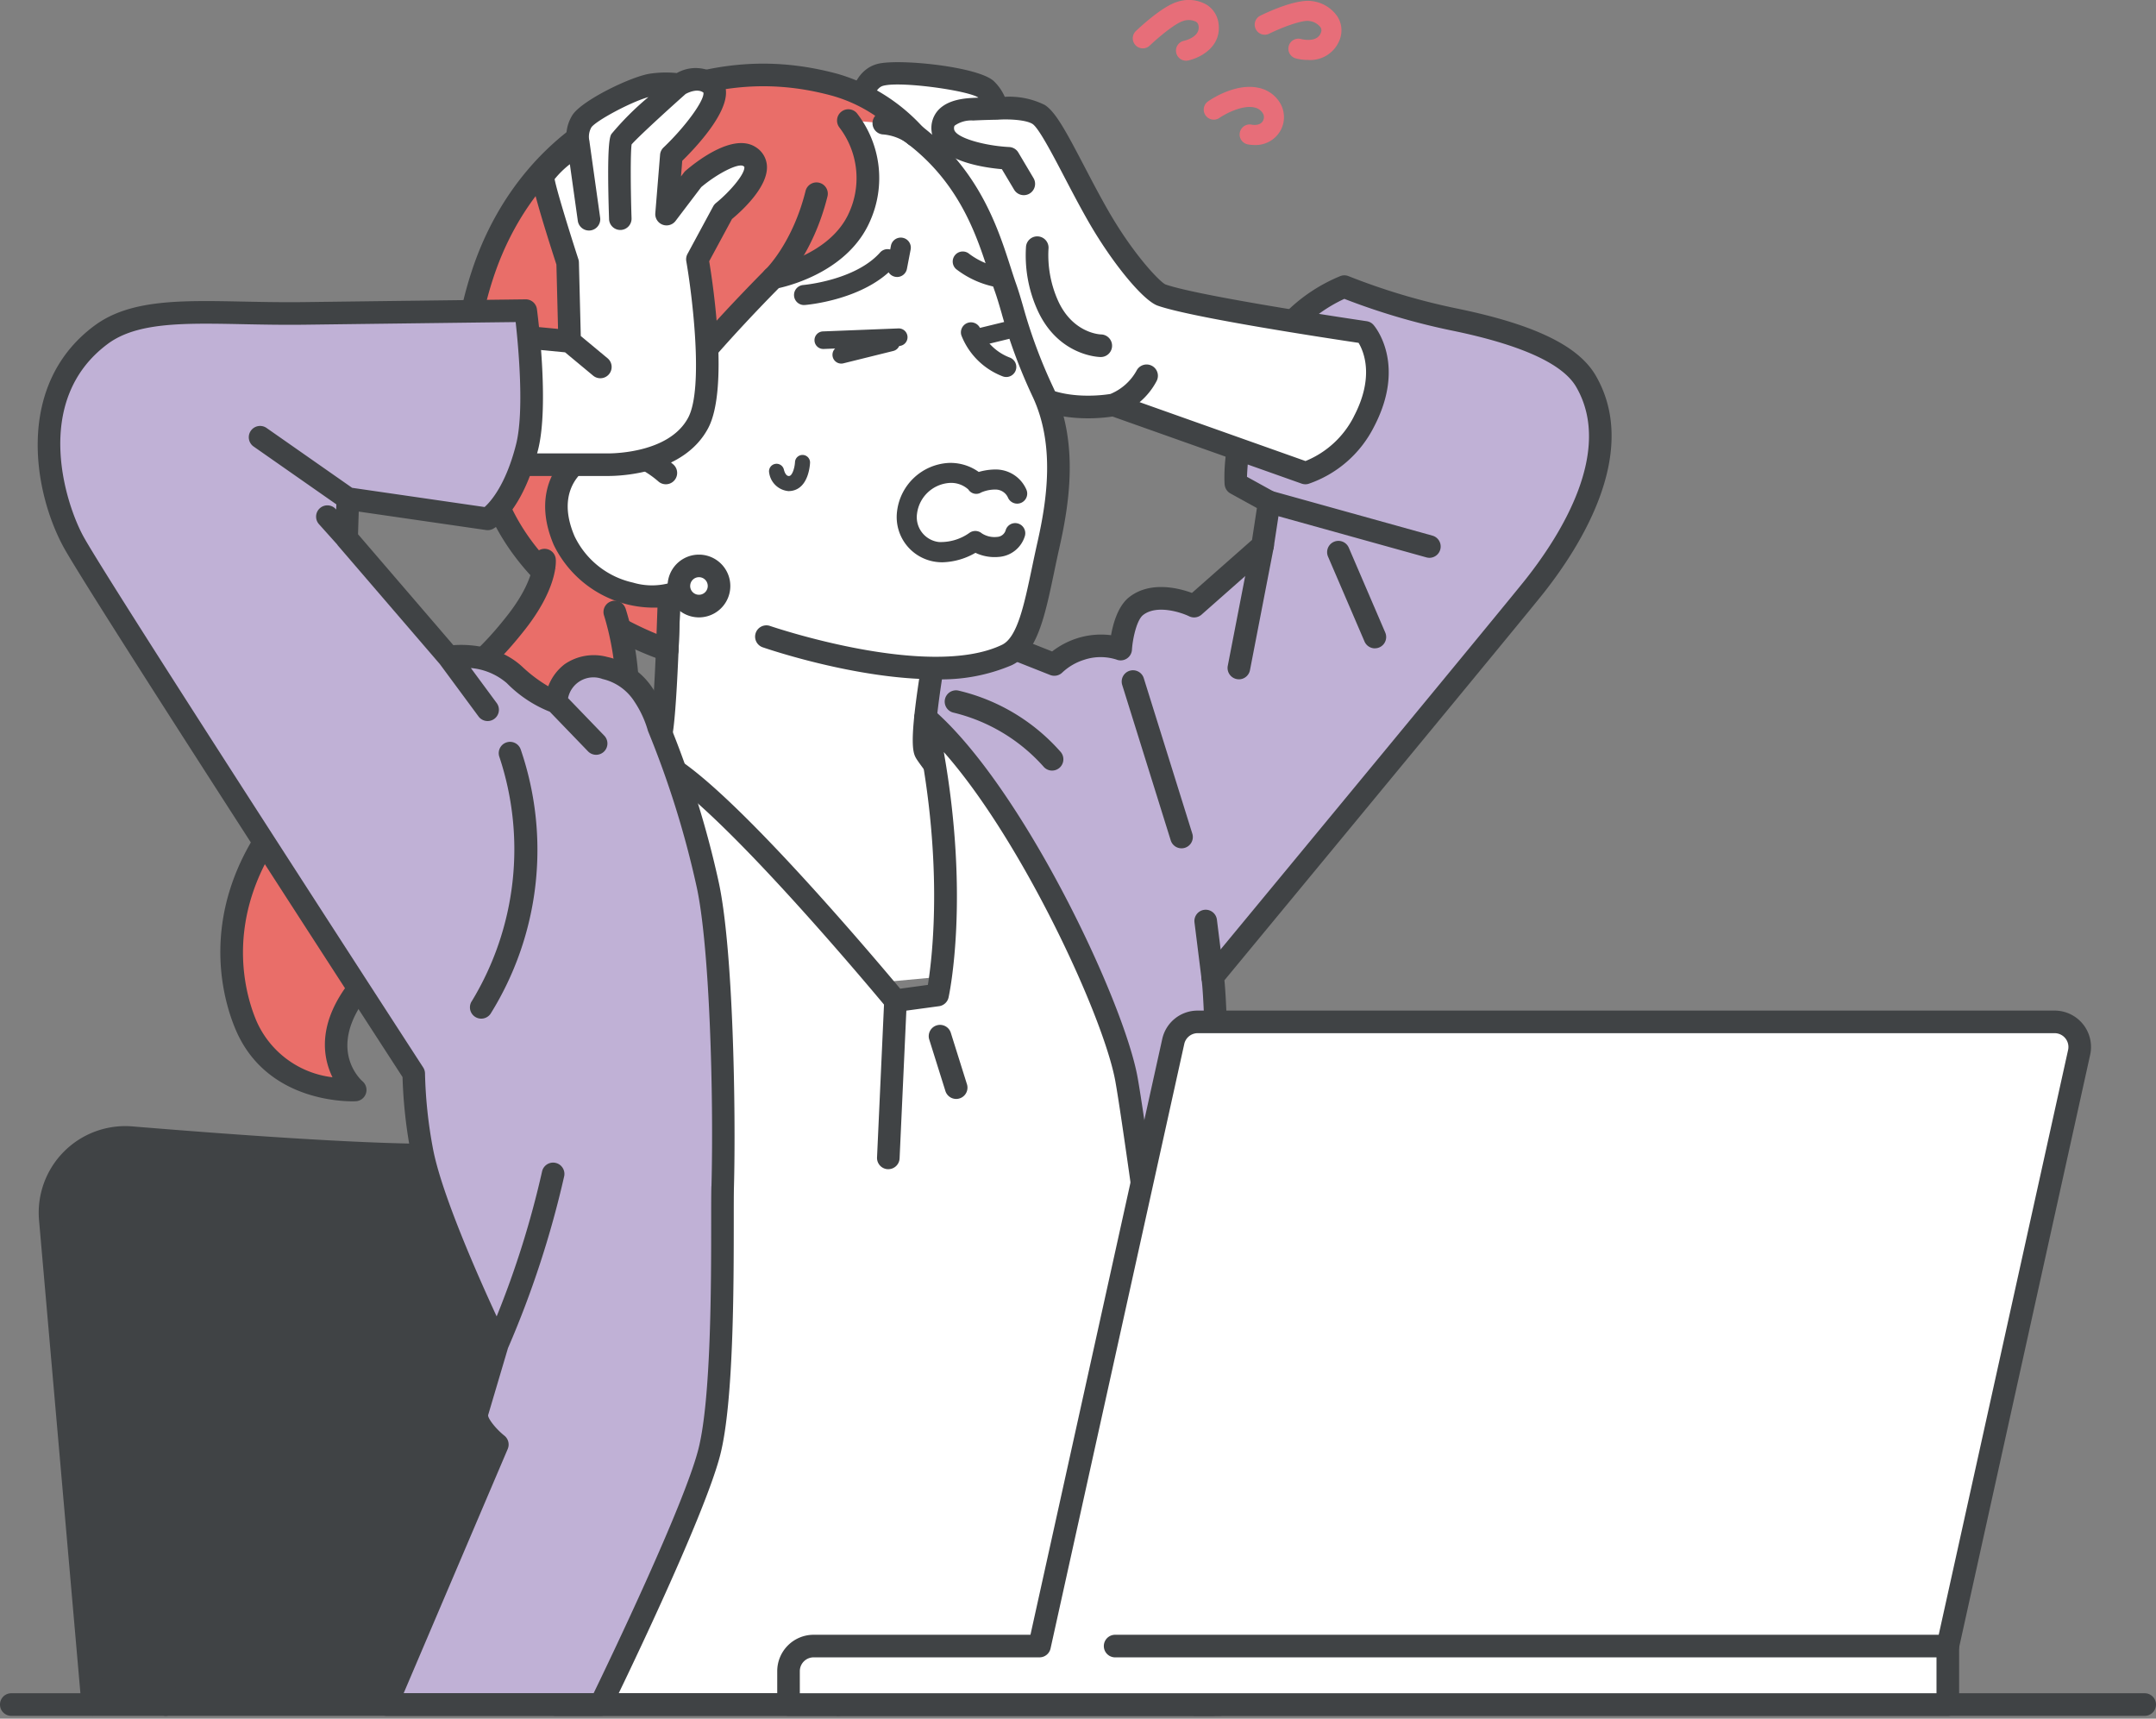 <svg xmlns="http://www.w3.org/2000/svg" xmlns:xlink="http://www.w3.org/1999/xlink" width="282.291" height="225" viewBox="0 0 282.291 225"><rect x="0" y="0" width="282.291" height="225" fill="#808080" stroke="none"/><defs><clipPath id="a"><rect width="282.291" height="225" fill="none"/></clipPath><clipPath id="b"><rect width="282.291" height="224.631" fill="none"/></clipPath></defs><g clip-path="url(#a)" style="isolation:isolate"><g transform="translate(0 0)"><g transform="translate(0 0)" clip-path="url(#b)"><path d="M89.609,64.709c-10.583.971-27.205,2.334-37.052,2.334-9.653,0-27.327-1.31-39.045-2.276A9.858,9.858,0,0,0,2.884,75.45l5.558,63.53h97.6L100.33,73.667a9.857,9.857,0,0,0-10.721-8.958" transform="translate(3.704 84.172)" fill="#404345"/><path d="M106.878,141.295a1.477,1.477,0,0,1-1.471-1.351L99.692,74.633a8.382,8.382,0,0,0-9.112-7.616c-11.642,1.068-27.546,2.341-37.188,2.341-9.5,0-26.543-1.241-39.165-2.281a8.378,8.378,0,0,0-9.036,9.082l5.558,63.528a1.479,1.479,0,0,1-2.946.258L2.246,76.416A11.337,11.337,0,0,1,14.47,64.128C27.039,65.164,44,66.4,53.393,66.4c10.033,0,27.436-1.459,36.918-2.327a11.337,11.337,0,0,1,12.328,10.3l5.715,65.311a1.477,1.477,0,0,1-1.344,1.6,1.251,1.251,0,0,1-.131.007" transform="translate(2.866 83.335)" fill="#404345"/><path d="M12.32,122.71a1.477,1.477,0,0,1-1.471-1.351L7.222,79.909a1.479,1.479,0,0,1,2.946-.258L13.8,121.1a1.477,1.477,0,0,1-1.344,1.6,1.251,1.251,0,0,1-.131.007" transform="translate(9.393 101.919)" fill="#404345"/><path d="M141.869,28.665c-2.527-4.334-10.385-6.663-17.308-8.076A85.31,85.31,0,0,1,110.247,16.3,20.435,20.435,0,0,0,99,27.813c-3.478,8.845-2.955,14.272-2.955,14.272l4.366,2.405-.875,5.724-8.958,7.911s-4.675-2.29-7.6,0c-1.749,1.372-2.023,5.623-2.023,5.623a8.282,8.282,0,0,0-5.255,0,8.789,8.789,0,0,0-3.432,2.019L55.04,58.952,50.533,79.175l11.3,3.627,1.844,3.565s14.7,18.793,17.863,38.769c1.706,10.779,9.2,76.794,9.2,76.794h3.151s.371-86.215-.875-95.175c-.007-.032-.011-.062-.016-.1,8.923-10.79,39.637-47.945,42.178-51.163,4.576-5.793,12.146-17.483,6.693-26.83" transform="translate(65.776 21.22)" fill="#c0b1d6"/><path d="M94.725,204.246H91.576a1.479,1.479,0,0,1-1.471-1.312c-.074-.661-7.513-66.108-9.193-76.732C77.847,106.829,63.49,88.3,63.345,88.115a1.291,1.291,0,0,1-.15-.232L61.632,84.86,50.918,81.419a1.48,1.48,0,0,1-.992-1.729l4.507-20.224a1.478,1.478,0,0,1,1.986-1.054l16.4,6.488A10.558,10.558,0,0,1,76.1,63.174a10.328,10.328,0,0,1,4.433-.4c.285-1.607.93-3.848,2.375-4.981,2.748-2.154,6.491-1.188,8.219-.555L98.992,50.3l.638-4.173-3.462-1.908a1.485,1.485,0,0,1-.76-1.153c-.021-.237-.513-5.885,3.054-14.956A21.792,21.792,0,0,1,110.6,15.742a1.467,1.467,0,0,1,1.052.035,84.62,84.62,0,0,0,14.038,4.2c10.2,2.085,16.01,4.875,18.289,8.781,5.8,9.945-1.777,22.121-6.811,28.494-2.511,3.179-32.087,38.96-41.791,50.7,1.169,11.352.838,91.364.824,94.825a1.48,1.48,0,0,1-1.48,1.473m-1.83-2.958h.357c.041-11.423.262-85.377-.868-93.493l-.012-.087a1.485,1.485,0,0,1,.322-1.155c9.25-11.186,39.627-47.936,42.157-51.138,4.566-5.782,11.492-16.74,6.576-25.168-1.775-3.04-7.266-5.522-16.326-7.374a88.083,88.083,0,0,1-14.017-4.136,19.325,19.325,0,0,0-9.872,10.454,36.789,36.789,0,0,0-2.877,12.845l3.625,2a1.477,1.477,0,0,1,.748,1.519l-.875,5.722a1.484,1.484,0,0,1-.483.886l-8.958,7.908a1.477,1.477,0,0,1-1.63.221c-1.07-.518-4.251-1.561-6.03-.163-.84.656-1.367,3.1-1.459,4.553a1.482,1.482,0,0,1-2.042,1.273A6.832,6.832,0,0,0,76.984,66a7.4,7.4,0,0,0-2.813,1.639,1.493,1.493,0,0,1-1.607.345L56.941,61.8,53.107,79.016l10.012,3.215a1.479,1.479,0,0,1,.861.727L65.759,86.4C67.1,88.144,80.74,106.2,83.834,125.739c1.558,9.844,8,66.193,9.062,75.549" transform="translate(64.94 20.384)" fill="#404345"/><path d="M88.424,33.2c4.764,1.687,26.655,4.893,26.655,4.893s3.742,4.309-.17,11.731a13.573,13.573,0,0,1-7.639,6.67l-25.125-8.91S71.859,49.6,68.105,42.614a44.526,44.526,0,0,1-4.622-11.754L59.067,19.717,48.9,9.461s-.023-4.341,2.7-5.082,12.567.6,13.872,1.9a4.04,4.04,0,0,1,1.335,2.5s3.851-.308,5.549.787,4.415,7.34,7.7,13.112S87.183,32.756,88.424,33.2" transform="translate(63.648 5.425)" fill="#fff"/><path d="M117.033,37.94a1.471,1.471,0,0,0-.9-.493c-.219-.032-21.744-3.2-26.358-4.817-.769-.377-4.23-3.94-7.6-9.863-1.066-1.869-2.053-3.759-3.008-5.586-2.435-4.659-3.772-7.133-5.176-8.04a10.4,10.4,0,0,0-5.245-1.068,6.4,6.4,0,0,0-1.4-2.021C65.414,4.128,54.8,3.024,52.044,3.774c-3.011.819-3.8,4.481-3.788,6.514a1.481,1.481,0,0,0,.43,1.036L58.64,21.365,62.9,32.1a46.97,46.97,0,0,0,4.741,12.038c3.812,7.091,13.1,6.113,15.212,5.789l24.763,8.783a1.469,1.469,0,0,0,.884.032,15.029,15.029,0,0,0,8.557-7.409c4.336-8.224.159-13.184-.023-13.391m-2.594,12.012a12.29,12.29,0,0,1-6.318,5.8L86.4,48.046a9.222,9.222,0,0,0,2.223-2.757,1.479,1.479,0,1,0-2.622-1.369,6.938,6.938,0,0,1-3.416,3.05c-1.029.175-9.331,1.376-12.346-4.233a43.74,43.74,0,0,1-4.467-11.319,1.526,1.526,0,0,0-.081-.283L61.28,19.994a1.459,1.459,0,0,0-.327-.5L51.247,9.705c.1-1.02.483-2.78,1.574-3.077C55.119,6,63.98,7.25,65.285,8.172l.007.009c-.269.012-.552.023-.838.039-2.147.11-3.618.663-4.5,1.687a3.477,3.477,0,0,0-.787,2.693c.4,3.8,6.647,4.728,9.2,4.944L69.953,20.2a1.479,1.479,0,1,0,2.543-1.51l-1.973-3.324a1.47,1.47,0,0,0-1.2-.72c-3.238-.163-7.1-1.227-7.213-2.352-.032-.318.053-.417.092-.463a3.77,3.77,0,0,1,2.4-.658c1.558-.081,3.034-.1,3.047-.1l.044,0a.519.519,0,0,0,.06,0c1.39-.11,3.749-.014,4.631.555.812.525,2.668,4.074,4.157,6.926.923,1.763,1.968,3.763,3.059,5.678,3.119,5.48,7.229,10.5,9.165,11.179,4.442,1.572,22.609,4.32,26.305,4.87.674,1.119,2.111,4.465-.635,9.671" transform="translate(62.811 4.603)" fill="#404345"/><path d="M68.166,29.246h-.021c-.23,0-5.662-.154-8.348-6.364a17.383,17.383,0,0,1-1.4-8.129,1.479,1.479,0,0,1,2.939.334,14.638,14.638,0,0,0,1.178,6.622c1.9,4.4,5.533,4.576,5.687,4.58a1.479,1.479,0,0,1-.035,2.958" transform="translate(75.945 17.493)" fill="#404345"/><path d="M79.023,45.6,59.1,38.061,44.181,29.4s-.331,20.68-1.121,27.3c-1.185,9.943-9.508,17.334-9.508,17.334l14.293,18.5,37.9-3.505,6.4-10.42S78.452,61.9,77.532,60.207s1.491-14.6,1.491-14.6" transform="translate(43.673 38.27)" fill="#fff"/><path d="M48.683,94.851a1.478,1.478,0,0,1-1.172-.575l-14.293-18.5a1.478,1.478,0,0,1,.186-2.009c.078-.069,7.92-7.158,9.022-16.4.771-6.47,1.109-26.943,1.114-27.148A1.479,1.479,0,0,1,45.76,28.96l14.82,8.6,19.8,7.5a1.478,1.478,0,0,1,.93,1.653C80.266,52.324,79.359,59.1,79.7,60.389c.835,1.392,9.243,11.8,14.422,18.121a1.48,1.48,0,0,1,.115,1.71l-6.4,10.422a1.479,1.479,0,1,1-2.52-1.549l5.846-9.522c-3.305-4.044-13.228-16.224-14.1-17.822-.389-.718-.727-2.055.237-8.85.306-2.157.658-4.247.882-5.512l-18.77-7.107a1.865,1.865,0,0,1-.216-.1L46.45,32.78c-.115,5.743-.453,19.628-1.086,24.934-1,8.376-6.661,14.919-9,17.3L49.852,92.469a1.479,1.479,0,0,1-1.169,2.382" transform="translate(42.835 37.435)" fill="#404345"/><path d="M90.962,30.721c-2.24-6.29-4.431-18.427-20.07-24.556-7.4-2.9-20.36,2.612-26.727,6.691-16.542,10.6-13.918,24.869-9.807,33.892,2.769,6.079,5.432,11.789,5.432,11.789l4.175,8.953L59.6,76.36s21.235,7.349,31.528,2.421c3.181-1.524,3.878-7.462,5.443-14.394,1.418-6.283,2.3-13.561-.707-20.006-3.231-6.93-3.821-10.608-4.9-13.66" transform="translate(40.701 6.968)" fill="#fff"/><path d="M82.589,82.792c-10.36,0-22-3.973-22.655-4.2A1.478,1.478,0,0,1,60.9,75.8c.207.071,20.782,7.091,30.407,2.483,2.007-.96,2.9-5.19,3.927-10.086.223-1.066.456-2.166.711-3.3,1.259-5.57,2.327-12.772-.6-19.055a69.3,69.3,0,0,1-4.108-11.055c-.3-1.024-.555-1.908-.849-2.737-.255-.72-.509-1.51-.778-2.345-2.069-6.426-5.195-16.137-18.436-21.327-6.481-2.541-18.751,2.306-25.392,6.56C30.517,24.713,32.321,37.752,36.522,46.97c2.734,6,5.4,11.72,5.427,11.777L46.122,67.7a1.478,1.478,0,1,1-2.679,1.25L39.268,60c-.025-.058-2.7-5.786-5.439-11.8-3.835-8.417-7.591-24.255,10.355-35.749C51.124,8,64.323,2.516,72.25,5.623,86.8,11.324,90.318,22.262,92.422,28.8c.262.815.509,1.584.75,2.263.322.911.605,1.876.9,2.9A66.581,66.581,0,0,0,98.022,44.59c3.31,7.1,2.17,14.926.81,20.956-.251,1.114-.481,2.2-.7,3.257-1.238,5.9-2.219,10.555-5.542,12.146a23.52,23.52,0,0,1-10,1.844" transform="translate(39.883 6.133)" fill="#404345"/><path d="M46.482,21.481a1.314,1.314,0,0,1-.1-2.624c.067-.007,6.794-.6,10.044-4.24a1.315,1.315,0,1,1,1.961,1.752c-3.957,4.431-11.476,5.082-11.8,5.107-.035,0-.071,0-.106,0" transform="translate(58.793 18.454)" fill="#404345"/><path d="M48.508,22.9a1.15,1.15,0,0,1-.276-2.267l6.532-1.618a1.15,1.15,0,0,1,.552,2.233l-6.53,1.618a1.168,1.168,0,0,1-.278.035" transform="translate(61.643 24.699)" fill="#404345"/><path d="M60.6,19.066a1.334,1.334,0,0,1-.166-.009,12.288,12.288,0,0,1-5.775-2.437,1.315,1.315,0,1,1,1.71-2,9.688,9.688,0,0,0,4.394,1.825,1.315,1.315,0,0,1-.163,2.619" transform="translate(70.543 18.62)" fill="#404345"/><path d="M60.6,25.491a1.338,1.338,0,0,1-.467-.085,9.409,9.409,0,0,1-5.4-5.335,1.313,1.313,0,0,1,2.486-.849,6.749,6.749,0,0,0,3.846,3.726,1.314,1.314,0,0,1-.467,2.543" transform="translate(71.154 23.864)" fill="#404345"/><path d="M74.816,5.558c-9.591-2.6-18.183-1.211-27.891,3.418C39.079,12.716,32.1,19.858,28.632,30.5c-4.214,12.961-1.356,22.1,1.761,29.36,5.72,14.475,22.466,19.679,22.466,19.679l.228-6.475L50.792,56.429s.67-4.652,1.59-8.475c.861-3.581,14.348-17.143,14.348-17.143s8.456-1.478,11.3-7.954a12.389,12.389,0,0,0-1.5-12.657l4.672.382a7.14,7.14,0,0,1,4.06,1.537A22.867,22.867,0,0,0,74.816,5.558" transform="translate(34.509 5.544)" fill="#e96e69"/><path d="M53.706,81.857a1.52,1.52,0,0,1-.44-.067c-.711-.221-17.476-5.579-23.394-20.528-3.452-8.044-6.056-17.295-1.8-30.379,3.305-10.164,10.074-18.121,19.062-22.4,10.5-5,19.414-6.088,28.915-3.512a24.221,24.221,0,0,1,11.193,7.041,1.509,1.509,0,0,1-.145,2.1A1.44,1.44,0,0,1,85.065,14a6.386,6.386,0,0,0-3.2-1.116,1.479,1.479,0,0,1-1.275-1.657,1.461,1.461,0,0,1,.345-.776,19.366,19.366,0,0,0-5.657-2.631c-8.769-2.38-17.055-1.353-26.867,3.326C40.163,15.08,33.939,22.413,30.887,31.8,26.928,43.965,29.37,52.6,32.6,60.116l.018.039C36.9,71.005,47.91,76.471,52.3,78.274l.152-4.293L50.175,57.467a1.469,1.469,0,0,1,0-.414c.028-.191.693-4.762,1.618-8.606C52.7,44.654,64.229,32.92,66.53,30.6a1.477,1.477,0,0,1,.794-.414c.074-.012,7.717-1.434,10.2-7.091A10.918,10.918,0,0,0,76.259,12,1.479,1.479,0,0,1,78.5,10.072a13.794,13.794,0,0,1,1.735,14.217c-2.753,6.265-9.968,8.279-11.922,8.719-5.464,5.522-13.129,13.98-13.646,16.13-.785,3.266-1.395,7.2-1.535,8.136L55.4,73.7a1.325,1.325,0,0,1,.014.253l-.228,6.475a1.48,1.48,0,0,1-1.478,1.427" transform="translate(33.662 4.709)" fill="#404345"/><path d="M39.608,25.564c-3.655-.667-10.537,3.6-6.949,12.012,2.813,6.587,12.41,9.614,17.658,5.294L45.974,28.731a13.937,13.937,0,0,0-6.366-3.167" transform="translate(41.2 33.186)" fill="#fff"/><path d="M45.14,47.2a14.579,14.579,0,0,1-13-8.21c-2.35-5.51-.495-9.094.822-10.742a8.588,8.588,0,0,1,7.752-3.305,15.42,15.42,0,0,1,7.117,3.545A1.479,1.479,0,0,1,45.8,30.647a12.541,12.541,0,0,0-5.621-2.79A5.744,5.744,0,0,0,35.268,30.1c-1.1,1.381-2.071,3.844-.412,7.734a11.16,11.16,0,0,0,7.651,6.086,8.737,8.737,0,0,0,7.706-1.353A1.48,1.48,0,0,1,52.1,44.85,10.818,10.818,0,0,1,45.14,47.2" transform="translate(40.364 32.348)" fill="#404345"/><path d="M47.493,21.37a1.15,1.15,0,0,1-.044-2.3l9.84-.389a1.151,1.151,0,1,1,.09,2.3l-9.84.389h-.046" transform="translate(60.323 24.315)" fill="#404345"/><path d="M56.326,21.616a1.15,1.15,0,0,1-.272-2.267l4.6-1.121a1.15,1.15,0,1,1,.545,2.235l-4.6,1.121a1.252,1.252,0,0,1-.274.032" transform="translate(71.82 23.682)" fill="#404345"/><path d="M44.823,24.344a1.479,1.479,0,0,1-1.01-2.559c.032-.03,3.542-3.42,5.25-10.3a1.479,1.479,0,0,1,2.87.714C50,19.985,46,23.787,45.831,23.946a1.469,1.469,0,0,1-1.008.4" transform="translate(56.417 13.491)" fill="#404345"/><path d="M46.295,30.621a2.8,2.8,0,0,1-2.527-2.394.986.986,0,0,1,1.931-.4c.007.03.212.909.718.81.405-.078.7-1.132.732-1.823a.986.986,0,0,1,1.97.081c-.014.334-.193,3.266-2.329,3.678a2.686,2.686,0,0,1-.495.048" transform="translate(56.943 33.672)" fill="#404345"/><path d="M57,39.341a6.381,6.381,0,0,1-.778-.046,5.919,5.919,0,0,1-5.169-6.6,7.2,7.2,0,0,1,6.76-6.362,6.362,6.362,0,0,1,3.938,1.181,7.967,7.967,0,0,1,2.207-.322H64a4.371,4.371,0,0,1,4,2.658,1.314,1.314,0,0,1-2.424,1.015,1.78,1.78,0,0,0-1.574-1.045h-.016a4.6,4.6,0,0,0-1.908.375,1.223,1.223,0,0,1-1.689-.387,3.361,3.361,0,0,0-2.573-.847,4.6,4.6,0,0,0-4.145,4.014,3.272,3.272,0,0,0,2.868,3.713A6.475,6.475,0,0,0,60.517,35.5a1.318,1.318,0,0,1,1.63.048,3.037,3.037,0,0,0,1.991.472,1.228,1.228,0,0,0,1.13-.847,1.3,1.3,0,0,1,1.607-.914,1.325,1.325,0,0,1,.923,1.625,3.85,3.85,0,0,1-3.452,2.755A5.854,5.854,0,0,1,61.32,38.1,9.049,9.049,0,0,1,57,39.341" transform="translate(66.398 34.271)" fill="#404345"/><path d="M38.62,34.821a2.628,2.628,0,1,0,2.626-2.631,2.626,2.626,0,0,0-2.626,2.631" transform="translate(50.269 41.899)" fill="#fff"/><path d="M42.083,39.762a4.107,4.107,0,0,1,0-8.215h0a4.107,4.107,0,1,1,0,8.215Zm-1.149-4.106A1.151,1.151,0,1,0,42.085,34.5h0a1.151,1.151,0,0,0-1.149,1.151" transform="translate(49.432 41.062)" fill="#404345"/><path d="M51.776,18.673a1.339,1.339,0,0,1-.251-.023,1.314,1.314,0,0,1-1.04-1.54l.486-2.532a1.315,1.315,0,0,1,2.582.5l-.488,2.532a1.314,1.314,0,0,1-1.289,1.066" transform="translate(65.681 17.586)" fill="#404345"/><path d="M54.146,31.861s.292,3.068-3.724,8.18C42.306,50.368,38.064,48.8,26.087,58.974,8.113,74.246,13.706,89.591,15.085,92.8c3.9,9.091,14.27,8.419,14.27,8.419s-5.945-5.117.536-13.356c4.224-5.365,21.746-2.628,30.98-21.025a37.473,37.473,0,0,0,2.477-28.188Z" transform="translate(17.15 41.471)" fill="#e96e69"/><path d="M65.566,38.962A1.479,1.479,0,0,0,62.8,40.014a36.35,36.35,0,0,1-2.414,27c-5.821,11.6-15.2,14.415-22.054,16.473-3.938,1.183-7.048,2.117-8.767,4.3-4.362,5.545-3.639,9.955-2.345,12.608a12.462,12.462,0,0,1-9.941-7.34c-1.7-3.975-5.977-18.033,10.6-32.119a77.072,77.072,0,0,1,11.81-8.3C44.108,50,47.6,47.927,52.421,41.79c3.885-4.946,4.067-8.24,4.044-9.064l0-.03c0-.028-.007-.053-.009-.081l0-.06a1.475,1.475,0,0,0-2.944.14.863.863,0,0,0,.012.108h-.014c0,.028.092,2.7-3.413,7.158-4.481,5.7-7.6,7.561-11.918,10.13a79.773,79.773,0,0,0-12.21,8.592c-18.123,15.4-13.31,31.093-11.4,35.537,3.775,8.795,13.094,9.324,15.267,9.324.283,0,.444-.009.458-.012a1.473,1.473,0,0,0,1.3-1,1.489,1.489,0,0,0-.421-1.59c-.493-.437-4.663-4.477.727-11.326,1.142-1.45,3.991-2.306,7.292-3.3,7.368-2.214,17.456-5.245,23.847-17.98a38.665,38.665,0,0,0,2.536-29.378" transform="translate(16.313 40.635)" fill="#404345"/><path d="M80.031,40.827c4.769,21.746,1.574,36.29,1.574,36.29l-5.506.75S46.943,42.595,43.164,46.6s-11.55,123.407-11.55,123.407H117.64s-9.591-72.435-11.294-81.855S91.754,50.966,80.031,40.827" transform="translate(41.15 53.141)" fill="#fff"/><path d="M118.478,172.325H32.449a1.477,1.477,0,0,1-1.475-1.574c.018-.3,1.97-30.207,4.359-60.22C40.2,49.31,42.04,47.362,42.924,46.426a2.534,2.534,0,0,1,2-.78c1.215.039,4.444.145,19.364,16.339C70.3,68.514,75.854,75.1,77.548,77.127l3.63-.495c.587-3.614,2.182-16.7-1.754-34.653a1.478,1.478,0,0,1,2.41-1.434c11.734,10.148,24.991,38.168,26.8,48.185,1.692,9.347,10.914,78.965,11.306,81.924a1.476,1.476,0,0,1-1.464,1.671m-84.449-2.958h82.76c-1.448-10.912-9.529-71.632-11.062-80.113S93.479,57.674,83.263,46.149c3.383,19.115.746,31.56.624,32.122a1.483,1.483,0,0,1-1.245,1.149l-5.506.748a1.48,1.48,0,0,1-1.34-.522c-.064-.081-6.682-8.072-13.909-15.9C49.633,50.472,45.907,48.812,45.023,48.624c-.771,1.9-2.78,12.171-6.815,63.058-2.042,25.748-3.749,51.207-4.18,57.686M82.441,77.953h0Z" transform="translate(40.312 52.305)" fill="#404345"/><path d="M56.433,68a1.484,1.484,0,0,1-1.413-1.036L52.9,60.209a1.479,1.479,0,0,1,2.822-.886l2.122,6.76A1.481,1.481,0,0,1,56.433,68" transform="translate(68.765 75.868)" fill="#404345"/><path d="M51.371,79.813l-.069,0a1.476,1.476,0,0,1-1.409-1.544l.939-20.579a1.479,1.479,0,0,1,2.955.136L52.846,78.4a1.48,1.48,0,0,1-1.475,1.411" transform="translate(64.94 73.252)" fill="#404345"/><path d="M66.291,14.627c-2.239-1.457-7.4,2.969-7.4,2.969l-3.464,4.56.624-7.653s7.708-7.324,5.163-9.379c-1.775-1.434-4.173.108-4.173.108a11.15,11.15,0,0,0-3.531,0c-2.214.29-8.3,3.383-9.177,4.771a3.932,3.932,0,0,0-.463,2.9s-4.6,3.287-4.6,4.527,3.2,11.092,3.2,11.092l.26,10.307-16.8-1.607-1.468,17.75,22.908,0s9.105.364,12.2-5.478c2.723-5.146-.106-21.408-.106-21.408l3.363-6.226s6.486-5.257,3.462-7.225" transform="translate(31.849 5.873)" fill="#fff"/><path d="M69.405,16.7a3.1,3.1,0,0,0-1.471-2.474c-2.941-1.913-7.761,1.878-9.17,3.086a1.429,1.429,0,0,0-.214.228l-.4.527.166-2.051c1.793-1.758,5.846-6.074,5.726-9.043a2.846,2.846,0,0,0-1.063-2.164A4.982,4.982,0,0,0,57.6,4.529a14.278,14.278,0,0,0-3.441.071c-2.387.315-8.993,3.482-10.235,5.448a5.251,5.251,0,0,0-.785,3c-4.507,3.349-4.507,4.739-4.507,5.211,0,1.261,1.979,7.554,3.208,11.342l.212,8.424L26.912,36.582a1.479,1.479,0,0,0-.281,2.944l16.342,1.563,3.673,3.052a1.479,1.479,0,0,0,1.892-2.274l-3.508-2.914-.244-9.637a1.522,1.522,0,0,0-.071-.419C43.3,24.54,41.8,19.584,41.606,18.413A12.092,12.092,0,0,1,43.6,16.463l1.04,7.409A1.48,1.48,0,0,0,46.1,25.145a1.592,1.592,0,0,0,.207-.014,1.48,1.48,0,0,0,1.259-1.671L46.182,13.6a.454.454,0,0,0-.007-.055l0-.021,0-.021c-.009-.048-.016-.1-.028-.145a2.456,2.456,0,0,1,.274-1.726c.631-.879,5.146-3.307,7.464-3.959a37.868,37.868,0,0,0-4.852,4.847c-.186.35-.624,1.172-.3,11.117A1.477,1.477,0,0,0,50.2,25.072h.048a1.479,1.479,0,0,0,1.429-1.526c-.127-3.9-.152-8.544.009-9.674.73-.845,4.046-3.913,7.066-6.6.315-.175,1.547-.778,2.336-.184.17.983-2.334,4.435-5.22,7.183a1.476,1.476,0,0,0-.456.951l-.624,7.653a1.479,1.479,0,0,0,2.651,1.015l3.365-4.431c2.166-1.818,4.87-3.172,5.515-2.753.127.083.129.113.131.15.048.941-1.92,3.225-3.717,4.686a1.474,1.474,0,0,0-.371.447L59,28.213a1.477,1.477,0,0,0-.154.955c.762,4.385,2.292,16.609.253,20.462-2.612,4.939-10.751,4.7-10.829,4.691h-.058l-22.911,0a1.479,1.479,0,0,0,0,2.958l22.883,0c.064,0,.193,0,.377,0,1.938,0,10.026-.364,13.152-6.27,2.688-5.08.654-18.675.131-21.845l2.983-5.524C66.2,22.5,69.548,19.412,69.405,16.7" transform="translate(31.013 5.035)" fill="#404345"/><path d="M94.02,36.7a1.5,1.5,0,0,1-.4-.055L72.645,30.812a1.479,1.479,0,1,1,.792-2.849L94.416,33.8a1.479,1.479,0,0,1-.4,2.9" transform="translate(93.147 36.326)" fill="#404345"/><path d="M81.749,44.829a1.483,1.483,0,0,1-1.36-.9l-4.771-11.1a1.479,1.479,0,1,1,2.718-1.167l4.771,11.1a1.479,1.479,0,0,1-1.358,2.062" transform="translate(98.269 40.05)" fill="#404345"/><path d="M71.314,49.367a1.483,1.483,0,0,1-1.455-1.761l3.107-16.012a1.478,1.478,0,1,1,2.9.562l-3.1,16.015a1.479,1.479,0,0,1-1.45,1.2" transform="translate(90.896 39.563)" fill="#404345"/><path d="M71.643,61.434A1.478,1.478,0,0,1,70.232,60.4L63.877,40.045a1.479,1.479,0,1,1,2.824-.882l6.355,20.351a1.478,1.478,0,0,1-1.413,1.92" transform="translate(83.057 49.623)" fill="#404345"/><path d="M67.795,49.772a1.483,1.483,0,0,1-1.158-.555A23.008,23.008,0,0,0,54.9,42.188a1.479,1.479,0,1,1,.656-2.884,25.62,25.62,0,0,1,13.389,8.065,1.48,1.48,0,0,1-1.153,2.4" transform="translate(69.965 51.111)" fill="#404345"/><path d="M70.348,62.1a1.481,1.481,0,0,1-1.466-1.3l-.925-7.4a1.479,1.479,0,0,1,2.935-.368l.925,7.4a1.477,1.477,0,0,1-1.282,1.65,1.691,1.691,0,0,1-.186.011" transform="translate(88.44 67.356)" fill="#404345"/><path d="M88.964,92.5a124.861,124.861,0,0,0-6.355-20.282,14.71,14.71,0,0,0-1.929-4.157v0a8.232,8.232,0,0,0-5.119-3.6c-5.842-1.195-6.426,4.408-6.426,4.408s-1.9-.292-5.4-3.505-8.617-2.338-8.617-2.338L41.753,47.467l.168-5.192,18.3,2.656s3.248-1.823,5.163-9.4c1.443-5.71-.18-17.863-.18-17.863s-13.867.168-29.008.361c-12.074.152-21.058-1.321-26.607,2.813-9.985,7.437-6.951,20.853-3.641,27,2.707,5.029,33.48,52.565,44.594,69.705a61.021,61.021,0,0,0,1.07,10.109c1.54,8.185,9.874,25.325,9.874,25.325s-2.1,7.1-2.628,8.861,2.628,4.263,2.628,4.263L46.985,200.153H75.023S87.1,175.48,89.243,167.106s1.62-29.832,1.754-34.762c.288-10.712-.147-31.652-2.032-39.848" transform="translate(3.626 22.999)" fill="#c0b1d6"/><path d="M28.213,78.445A1.479,1.479,0,0,1,27,76.116,38.3,38.3,0,0,0,30.57,44.128a1.479,1.479,0,0,1,2.81-.923,40.576,40.576,0,0,1-3.957,34.614,1.483,1.483,0,0,1-1.211.626" transform="translate(34.799 54.911)" fill="#404345"/><path d="M91.242,93a126.407,126.407,0,0,0-6.4-20.445,16.092,16.092,0,0,0-2.106-4.5l-.009-.016-.007-.009a9.568,9.568,0,0,0-6.026-4.194,6.734,6.734,0,0,0-5.54.946,6.558,6.558,0,0,0-2.161,2.9A18.887,18.887,0,0,1,65.568,65.1c-3.116-2.856-7.229-2.928-9-2.8L44.086,47.777l.094-2.965,16.671,2.417a1.477,1.477,0,0,0,.937-.173c.387-.219,3.855-2.366,5.869-10.325,1.5-5.918-.078-17.914-.147-18.422a1.477,1.477,0,0,0-1.464-1.282h-.018s-13.87.168-29.01.361c-2.8.035-5.4-.016-7.906-.067-8.327-.168-14.905-.3-19.566,3.172-10.27,7.651-8.053,21.467-4.06,28.89C8.165,54.36,37.26,99.324,49.914,118.842A63.178,63.178,0,0,0,51,128.772c1.425,7.572,8.314,22.188,9.747,25.178l-2.467,8.314c-.58,1.959,1.068,3.954,2.267,5.091L46.459,200.41a1.478,1.478,0,0,0,1.36,2.058H75.858a1.476,1.476,0,0,0,1.328-.829c.5-1.013,12.171-24.906,14.325-33.332,1.763-6.893,1.768-22.234,1.772-30.474,0-2.044,0-3.655.025-4.612.262-9.752-.076-31.56-2.067-40.219m-.888,40.138c-.028,1-.028,2.626-.028,4.691,0,8.111-.009,23.21-1.68,29.744-1.862,7.278-11.6,27.578-13.713,31.935H50.059l13.63-31.984a1.485,1.485,0,0,0-.44-1.738c-1.2-.96-2.177-2.286-2.131-2.684l2.6-8.772a127.959,127.959,0,0,0,7.361-22.505,1.479,1.479,0,0,0-2.9-.608,121.708,121.708,0,0,1-5.941,18.956c-2.428-5.245-7.232-16.082-8.337-21.953a59.846,59.846,0,0,1-1.045-9.862,1.487,1.487,0,0,0-.239-.778c-9.759-15.05-41.814-64.554-44.532-69.6-2.428-4.511-6.583-17.815,3.222-25.115,3.006-2.239,7.409-2.654,12.894-2.654,1.533,0,3.151.032,4.845.067,2.536.051,5.156.1,8,.067,12.355-.157,23.863-.3,27.68-.345.359,3.236,1.144,11.7.055,16.006-1.34,5.3-3.342,7.513-4.122,8.208L43.315,41.7l-11.2-7.832a1.48,1.48,0,0,0-1.7,2.426l10.834,7.572-.023.679-.051-.058a1.478,1.478,0,1,0-2.2,1.975l2.38,2.654a1.428,1.428,0,0,0,.108.154L54.8,64.777l5.077,6.873a1.479,1.479,0,0,0,2.38-1.756l-3.395-4.6a8.3,8.3,0,0,1,4.711,1.982,16.3,16.3,0,0,0,5.621,3.736l4.976,5.158A1.479,1.479,0,1,0,76.3,74.119l-4.714-4.886a3.387,3.387,0,0,1,4.52-2.5,6.731,6.731,0,0,1,4.191,2.988l.007.009a13.494,13.494,0,0,1,1.726,3.731,1.376,1.376,0,0,0,.058.163,123.288,123.288,0,0,1,6.274,20.038c1.786,7.757,2.306,27.91,2,39.475" transform="translate(2.791 22.162)" fill="#404345"/><path d="M71.427,7.945a1.315,1.315,0,0,1-.274-2.6c.214-.048,2.141-.525,1.92-1.952a.731.731,0,0,0-.352-.555,2.171,2.171,0,0,0-1.71-.071C69.952,3.1,67.772,4.925,66.647,6a1.315,1.315,0,0,1-1.816-1.9c.559-.534,3.45-3.231,5.4-3.839a4.7,4.7,0,0,1,3.885.35,3.375,3.375,0,0,1,1.561,2.387c.476,3.121-2.389,4.583-3.97,4.921a1.268,1.268,0,0,1-.276.03" transform="translate(83.858 -0.001)" fill="#e76e79"/><path d="M78.331,7.784A6.136,6.136,0,0,1,76.8,7.595a1.315,1.315,0,1,1,.667-2.543c.212.053,2.145.493,2.592-.879A.731.731,0,0,0,80,3.519a2.178,2.178,0,0,0-1.5-.833c-.861-.143-3.381.753-5.227,1.662A1.314,1.314,0,1,1,72.11,1.99c.766-.38,4.7-2.249,6.817-1.9a4.7,4.7,0,0,1,3.312,2.06,3.366,3.366,0,0,1,.32,2.833,4.113,4.113,0,0,1-4.228,2.8" transform="translate(92.906 0.062)" fill="#e76e79"/><path d="M75.1,12.552a4.271,4.271,0,0,1-.891-.09,1.315,1.315,0,1,1,.566-2.569c.1.021,1.13.2,1.482-.559a.975.975,0,0,0-.012-.882,1.66,1.66,0,0,0-1.165-.819c-1.623-.348-3.871.9-4.532,1.363a1.314,1.314,0,0,1-1.51-2.152c.354-.249,3.568-2.426,6.59-1.784a4.262,4.262,0,0,1,2.969,2.216,3.635,3.635,0,0,1,.044,3.165A3.731,3.731,0,0,1,75.1,12.552" transform="translate(89.131 6.431)" fill="#e76e79"/><path d="M280.811,99.269H1.478a1.479,1.479,0,0,1,0-2.958H280.811a1.479,1.479,0,1,1,0,2.958" transform="translate(0 125.361)" fill="#404345"/><path d="M210.63,58.125H98.437A3.283,3.283,0,0,0,95.228,60.7L77.722,139.838H48.144a3.286,3.286,0,0,0-3.287,3.287V147.5H196.648v-7.658l17.191-77.717a3.286,3.286,0,0,0-3.208-4" transform="translate(58.388 75.657)" fill="#fff"/><path d="M197.482,149.81H45.692a1.479,1.479,0,0,1-1.478-1.478v-4.373a4.769,4.769,0,0,1,4.764-4.764H77.371L94.62,61.218a4.735,4.735,0,0,1,4.652-3.736H211.465a4.764,4.764,0,0,1,4.654,5.793l-17.156,77.558v7.5a1.48,1.48,0,0,1-1.48,1.478M47.172,146.852H196v-6.18a1.511,1.511,0,0,1,.035-.32L213.23,62.638a1.807,1.807,0,0,0-1.765-2.2H99.272a1.8,1.8,0,0,0-1.765,1.418L80,140.992a1.48,1.48,0,0,1-1.445,1.16H48.978a1.808,1.808,0,0,0-1.807,1.807Z" transform="translate(57.551 74.82)" fill="#404345"/><path d="M173.3,95.942H64.272a1.479,1.479,0,0,1,0-2.958H173.3a1.479,1.479,0,1,1,0,2.958" transform="translate(81.735 121.031)" fill="#404345"/></g></g></g></svg>